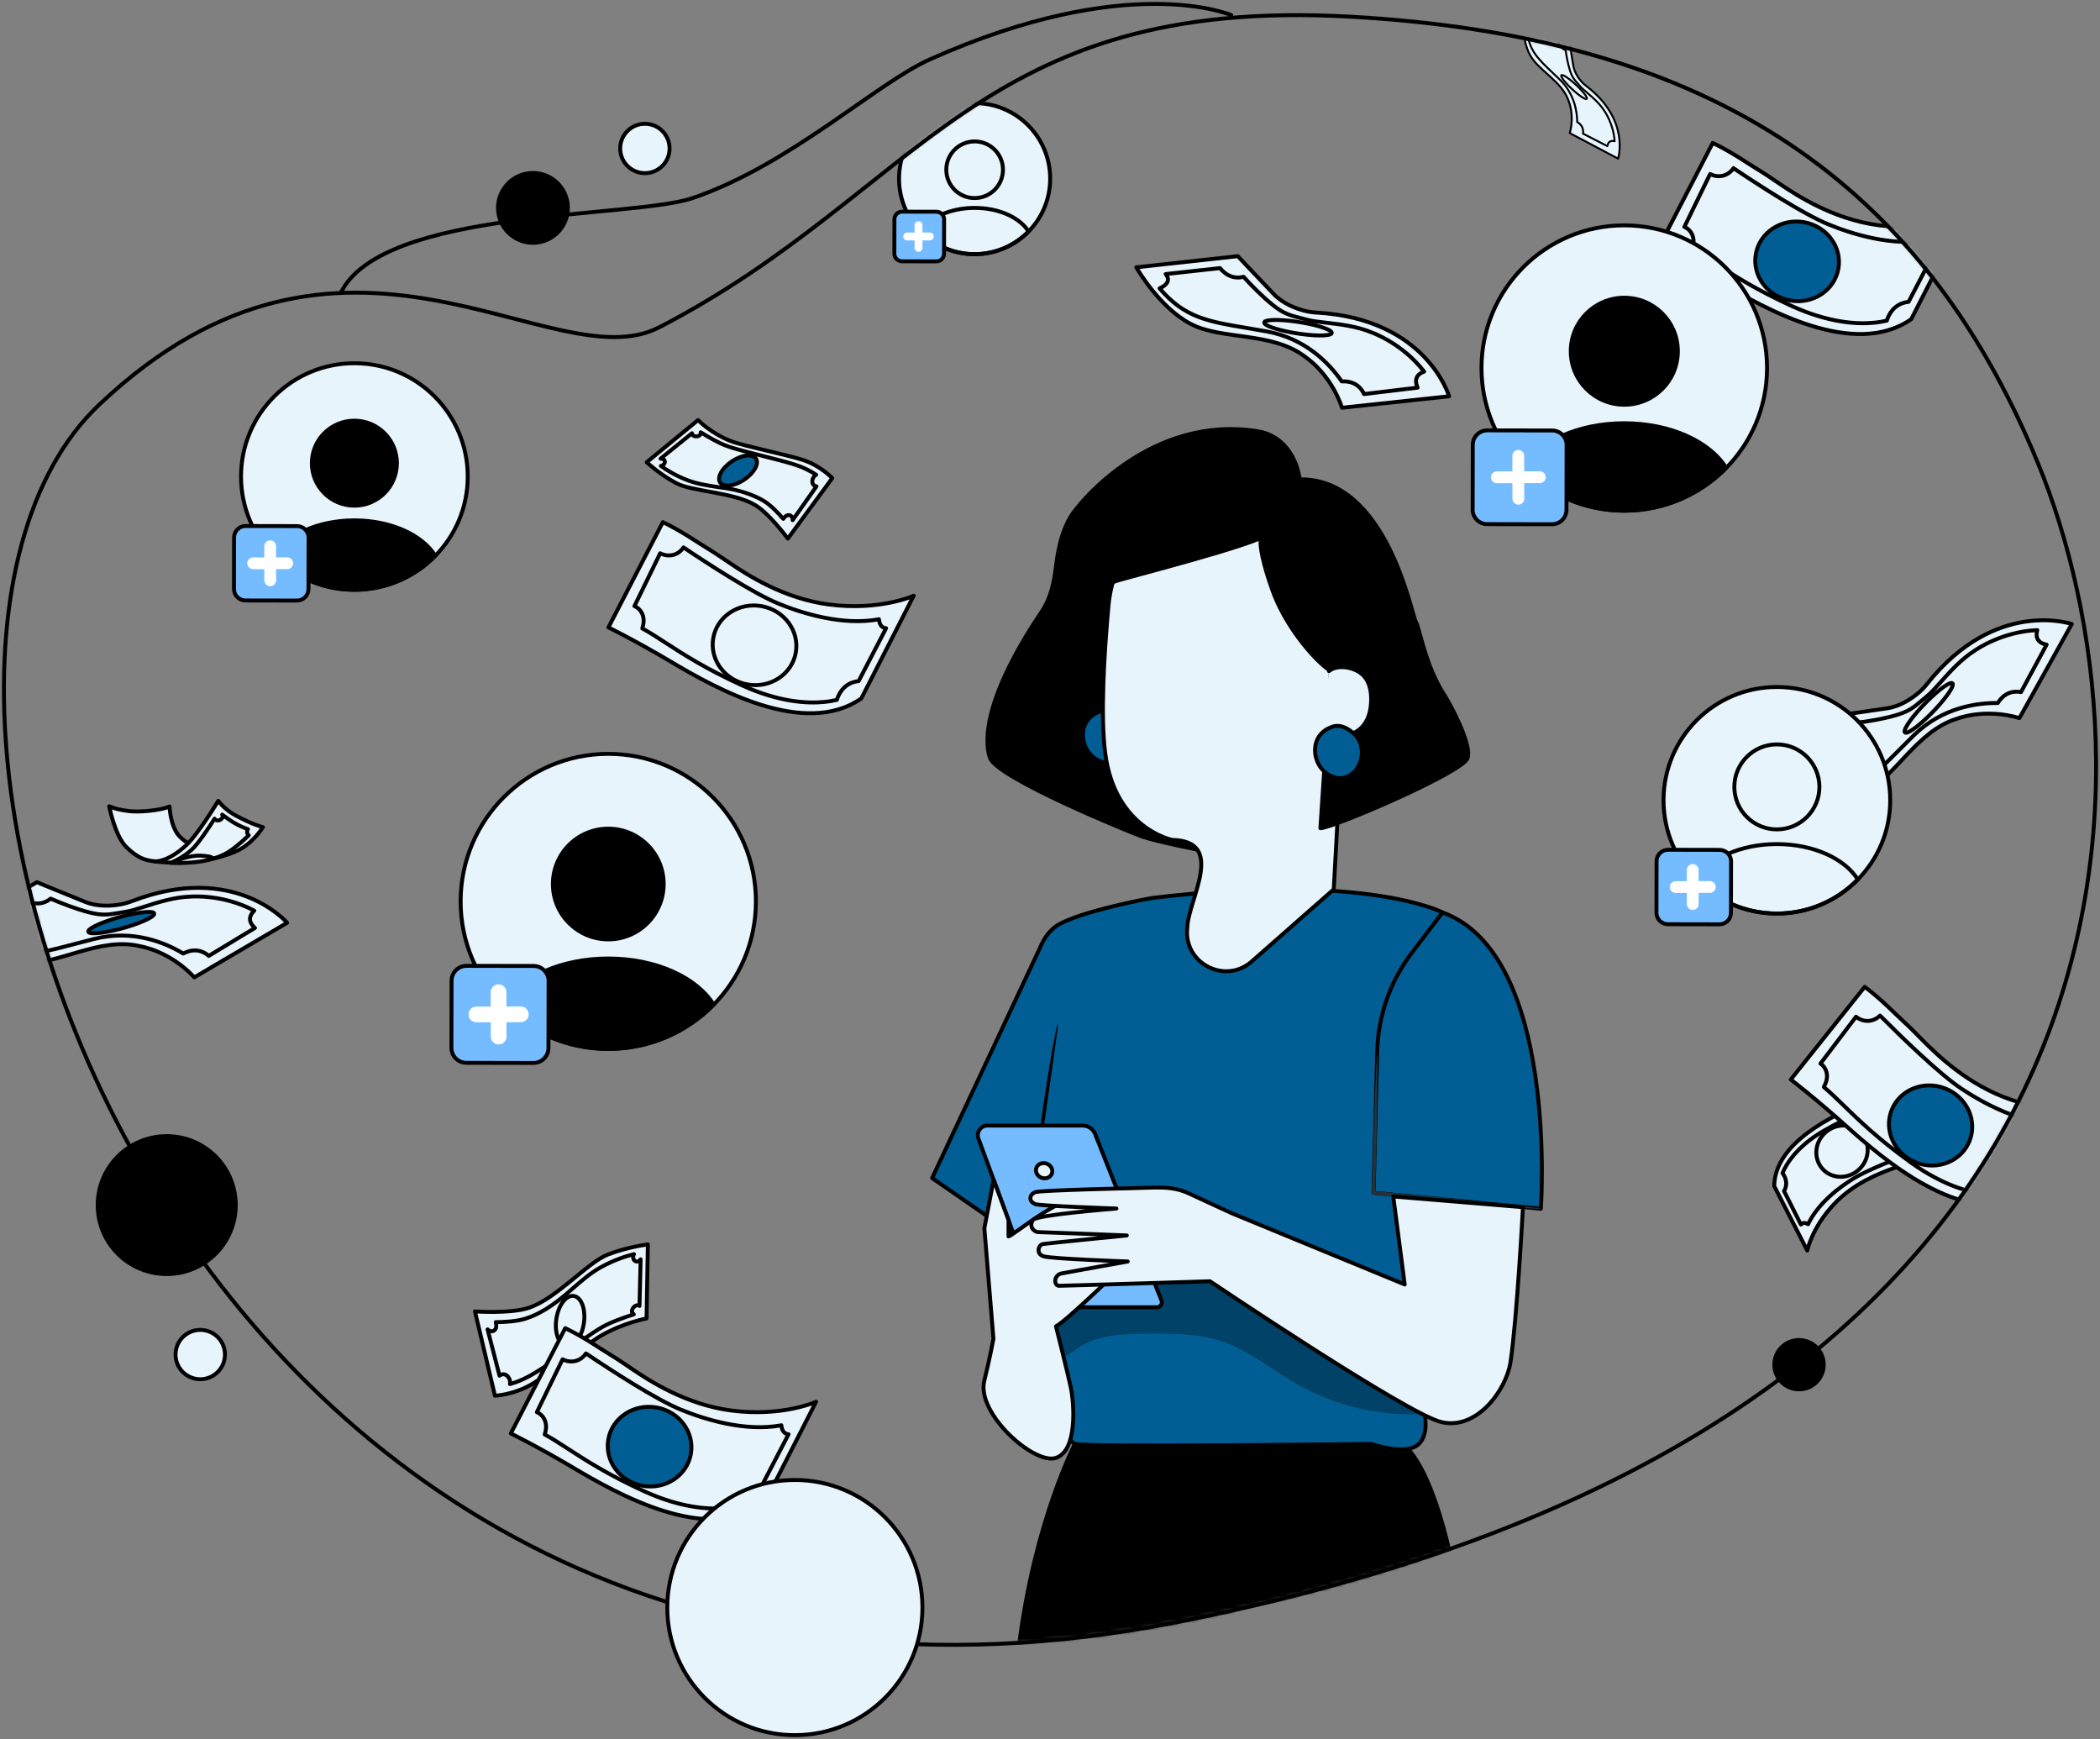 <svg width="535" height="443" viewBox="0 0 535 443" fill="none" xmlns="http://www.w3.org/2000/svg">
<rect x="0" y="0" width="535" height="443" fill="#808080" stroke="none"/>
<path d="M313.677 3.859C313.677 3.859 287.607 -7.52 236.903 15.125C223.218 21.24 201.287 41.975 176.517 50.438C160.99 55.736 97.307 52.958 86.789 74.648" stroke="black" stroke-linecap="round" stroke-linejoin="round"/>
<path d="M135.775 61.851C140.69 61.851 144.674 57.869 144.674 52.958C144.674 48.047 140.69 44.065 135.775 44.065C130.859 44.065 126.875 48.047 126.875 52.958C126.875 57.869 130.859 61.851 135.775 61.851Z" fill="black" stroke="black" stroke-linecap="round" stroke-linejoin="round"/>
<path d="M458.323 353.918C461.798 353.918 464.615 351.104 464.615 347.632C464.615 344.159 461.798 341.345 458.323 341.345C454.848 341.345 452.031 344.159 452.031 347.632C452.031 351.104 454.848 353.918 458.323 353.918Z" fill="black" stroke="black" stroke-linecap="round" stroke-linejoin="round"/>
<path d="M164.292 44.108C167.766 44.108 170.583 41.293 170.583 37.821C170.583 34.349 167.766 31.534 164.292 31.534C160.817 31.534 158 34.349 158 37.821C158 41.293 160.817 44.108 164.292 44.108Z" fill="#E7F4FC" stroke="black" stroke-linecap="round" stroke-linejoin="round"/>
<path d="M51.018 351.338C54.493 351.338 57.31 348.524 57.31 345.052C57.31 341.579 54.493 338.765 51.018 338.765C47.543 338.765 44.727 341.579 44.727 345.052C44.727 348.524 47.543 351.338 51.018 351.338Z" fill="#E7F4FC" stroke="black" stroke-linecap="round" stroke-linejoin="round"/>
<path d="M42.475 324.548C52.186 324.548 60.059 316.682 60.059 306.978C60.059 297.274 52.186 289.407 42.475 289.407C32.763 289.407 24.891 297.274 24.891 306.978C24.891 316.682 32.763 324.548 42.475 324.548Z" fill="black" stroke="black" stroke-linecap="round" stroke-linejoin="round"/>
<mask id="mask0_4830_5842" style="mask-type:luminance" maskUnits="userSpaceOnUse" x="1" y="3" width="533" height="416">
<path d="M167.909 83.386C140.573 97.542 87.873 43.833 25.257 103.098C-47.919 172.348 44.632 463.969 300.654 413.072C555.386 362.433 550.075 193.118 519.193 117.985C488.312 42.852 431.841 9.191 344.128 4.254C249.073 -1.104 234.708 48.795 167.918 83.395L167.909 83.386Z" fill="white"/>
</mask>
<g mask="url(#mask0_4830_5842)">
<path d="M155.009 159.824C155.009 159.824 161.954 163.23 171.026 168.623C182.095 175.193 204.877 188.102 219.44 177.902L232.772 151.749C232.772 151.749 224.217 155.671 211.195 153.985C199.584 152.48 190.28 146.365 186.097 143.544C184.401 142.4 182.172 140.861 180.425 139.811C177.499 138.057 173.987 135.486 168.874 133L155 159.824H155.009Z" fill="#E7F4FC" stroke="black" stroke-linecap="round" stroke-linejoin="round"/>
<path d="M223.914 157.734C224.094 159.549 225.024 159.979 225.747 160.031L218.749 173.499C214.876 173.903 213.568 177.059 213.206 178.281C212.251 178.504 211.132 178.702 209.85 178.823C205.512 179.227 198.385 178.823 189.081 174.6C179.82 170.394 174.028 166.636 169.38 163.617C167.228 162.215 165.386 161.028 163.63 160.082C163.983 159.05 164.104 157.924 163.803 156.874C163.493 155.782 162.675 154.81 161.625 154.406L168.192 140.929C169.216 141.488 170.473 141.643 171.6 141.325C172.633 141.033 173.546 140.345 174.131 139.442C180.517 143.733 191.956 151.155 198.256 153.735C204.212 156.178 214.618 159.489 223.922 157.743L223.914 157.734Z" fill="#E7F4FC" stroke="black" stroke-linecap="round" stroke-linejoin="round"/>
<path d="M202.743 166.223C203.707 160.71 199.783 155.421 193.973 154.398C188.163 153.383 182.672 157.021 181.708 162.534C180.744 168.046 184.669 173.336 190.479 174.359C196.288 175.374 201.779 171.736 202.743 166.223Z" fill="#E7F4FC" stroke="black" stroke-linecap="round" stroke-linejoin="round"/>
<path d="M73.156 235.068C73.156 235.068 59.858 219.493 33.71 229.521C32.712 229.899 31.696 230.209 30.646 230.39C28.46 230.768 24.922 231.043 21.729 229.753C16.634 227.706 9.395 224.722 9.395 224.722L-13 237.967C-13 237.967 -3.618 244.812 5.479 245.38C14.568 245.956 25.318 238.5 35.741 241.045C35.741 241.045 43.169 242.172 49.512 248.958L73.156 235.06V235.068Z" fill="#E7F4FC" stroke="black" stroke-linecap="round" stroke-linejoin="round"/>
<path d="M-5.365 240.409C-3.231 237.992 -4.574 236.883 -5.469 236.461L6.538 229.366C9.834 231.017 12.046 229.633 12.899 228.91C15.524 230.045 19.294 231.542 22.779 232.428C26.11 233.271 27.745 232.987 30.457 232.522C30.973 232.436 31.532 232.333 32.144 232.239C33.409 232.041 35.027 231.525 36.895 230.923C40.243 229.848 44.417 228.515 48.548 228.394C48.669 228.386 56.777 227.706 64.781 231.981C64.015 232.686 62.69 234.397 64.953 236.375L53.188 243.496C52.336 242.722 50.02 241.149 46.681 242.894C42.162 240.168 33.943 236.676 24.019 239.17C22.289 239.609 20.679 240.03 19.173 240.426C9.163 243.075 3.474 244.571 -5.365 240.417V240.409Z" fill="#E7F4FC" stroke="black" stroke-linecap="round" stroke-linejoin="round"/>
<path d="M22.586 237.485C23.3 238.121 27.595 237.536 32.182 236.178C36.77 234.819 39.911 233.193 39.197 232.557C38.483 231.92 34.188 232.505 29.6 233.864C25.013 235.223 21.871 236.848 22.586 237.485Z" fill="#015E94" stroke="black" stroke-linecap="round" stroke-linejoin="round"/>
<path d="M369.169 100.936C369.169 100.936 363.474 81.259 335.516 79.636C334.452 79.575 333.393 79.436 332.365 79.171C330.216 78.616 326.879 77.403 324.504 74.916C320.708 70.953 315.342 65.253 315.342 65.253L289.479 68.094C289.479 68.094 295.212 78.195 303.253 82.463C311.302 86.732 324.165 84.371 332.615 90.978C332.615 90.978 338.922 95.07 341.902 103.866L369.176 100.946L369.169 100.936Z" fill="#E7F4FC" stroke="black" stroke-linecap="round" stroke-linejoin="round"/>
<path d="M295.426 73.45C298.371 72.125 297.601 70.561 296.962 69.813L310.823 68.296C313.141 71.157 315.734 70.811 316.801 70.498C318.724 72.618 321.54 75.531 324.359 77.772C327.046 79.911 328.651 80.328 331.31 81.014C331.82 81.146 332.364 81.283 332.965 81.448C334.198 81.792 335.887 81.978 337.839 82.202C341.334 82.604 345.693 83.104 349.504 84.704C349.62 84.742 357.289 87.471 362.817 94.665C361.826 94.991 359.913 96.005 361.161 98.743L347.506 100.383C347.05 99.327 345.585 96.936 341.826 97.16C338.838 92.812 332.784 86.243 322.712 84.426C320.959 84.106 319.32 83.84 317.776 83.574C307.564 81.863 301.76 80.879 295.416 73.457L295.426 73.45Z" fill="#E7F4FC" stroke="black" stroke-linecap="round" stroke-linejoin="round"/>
<path d="M322.103 82.305C322.493 83.184 326.647 84.416 331.382 85.067C336.126 85.72 339.652 85.535 339.262 84.656C338.872 83.777 334.718 82.545 329.983 81.893C325.239 81.24 321.713 81.426 322.103 82.305Z" fill="#E7F4FC" stroke="black" stroke-linecap="round" stroke-linejoin="round"/>
<path d="M412.225 40.413C412.225 40.413 415.421 30.526 404.126 21.914C403.698 21.587 403.292 21.229 402.934 20.823C402.187 19.981 401.13 18.529 400.834 16.805C400.362 14.065 399.724 10.143 399.724 10.143L388.04 4C388.04 4 387.582 9.873 389.752 13.947C391.922 18.022 398.004 20.675 399.676 25.854C399.676 25.854 401.165 29.361 399.921 33.903L412.221 40.408L412.225 40.413Z" fill="#E7F4FC" stroke="black" stroke-width="0.5" stroke-linecap="round" stroke-linejoin="round"/>
<path d="M389.023 7.944C390.639 8.223 390.757 7.346 390.704 6.849L396.966 10.143C397.127 12.002 398.315 12.591 398.856 12.765C399.061 14.2 399.419 16.225 399.97 17.966C400.494 19.628 401.048 20.261 401.974 21.303C402.148 21.504 402.34 21.718 402.546 21.958C402.969 22.451 403.624 23.009 404.379 23.655C405.737 24.815 407.423 26.259 408.575 28.013C408.615 28.066 411.064 31.382 411.344 35.976C410.833 35.832 409.741 35.714 409.492 37.219L403.284 34.034C403.388 33.463 403.454 32.04 401.812 31.067C401.79 28.393 401.109 23.912 397.389 20.296C396.743 19.663 396.127 19.083 395.555 18.537C391.748 14.92 389.587 12.866 389.028 7.944H389.023Z" fill="#E7F4FC" stroke="black" stroke-width="0.5" stroke-linecap="round" stroke-linejoin="round"/>
<path d="M397.73 19.235C397.643 19.715 399.04 21.412 400.848 23.031C402.656 24.65 404.192 25.57 404.28 25.095C404.367 24.619 402.97 22.918 401.162 21.299C399.355 19.68 397.818 18.76 397.73 19.235Z" fill="#E7F4FC" stroke="black" stroke-width="0.5" stroke-linecap="round" stroke-linejoin="round"/>
<path d="M527.815 158.966C527.815 158.966 508.449 152.266 490.994 174.154C490.332 174.989 489.609 175.771 488.791 176.459C487.095 177.895 484.186 179.917 480.778 180.424C475.347 181.241 467.592 182.333 467.592 182.333L455 205.09C455 205.09 466.559 206.234 474.693 202.131C482.826 198.02 488.309 186.16 498.586 183.073C498.586 183.073 505.566 180.278 514.474 182.918L527.806 158.966H527.815Z" fill="#E7F4FC" stroke="black" stroke-linecap="round" stroke-linejoin="round"/>
<path d="M462.826 203.318C463.446 200.153 461.724 199.878 460.734 199.964L467.482 187.769C471.157 187.528 472.371 185.214 472.732 184.156C475.573 183.804 479.575 183.193 483.035 182.178C486.34 181.215 487.605 180.149 489.697 178.368C490.093 178.033 490.523 177.663 491.014 177.268C492.003 176.459 493.131 175.186 494.439 173.724C496.78 171.101 499.707 167.833 503.21 165.64C503.313 165.571 509.958 160.875 519.029 160.514C518.728 161.512 518.444 163.662 521.405 164.212L514.872 176.304C513.745 176.072 510.947 175.883 508.959 179.082C503.683 179.022 494.818 180.175 487.528 187.347C486.254 188.594 485.083 189.781 483.982 190.891C476.692 198.235 472.543 202.406 462.817 203.309L462.826 203.318Z" fill="#E7F4FC" stroke="black" stroke-linecap="round" stroke-linejoin="round"/>
<path d="M485.452 186.651C486.39 186.84 489.798 184.157 493.06 180.665C496.322 177.173 498.207 174.18 497.269 173.991C496.331 173.802 492.923 176.485 489.661 179.977C486.399 183.469 484.514 186.462 485.452 186.651Z" fill="#E7F4FC" stroke="black" stroke-linecap="round" stroke-linejoin="round"/>
<path d="M54.106 217.251L40.874 219.508L39.485 219.413C37.068 219.172 35.128 218.657 32.155 215.73C29.265 212.884 27.828 205.397 27.828 205.397C27.828 205.397 31.192 206.979 36.276 206.682C41.361 206.385 43.18 205.436 43.18 205.436C43.18 205.436 43.395 210.52 45.662 212.974C48.488 216.035 54.106 217.251 54.106 217.251Z" fill="#E7F4FC" stroke="black" stroke-linecap="round" stroke-linejoin="round"/>
<g opacity="0.2">
<path d="M54.106 217.251L40.874 219.508L39.485 219.413C37.068 219.172 35.128 218.657 32.155 215.73C29.265 212.884 27.828 205.397 27.828 205.397C27.828 205.397 31.192 206.979 36.276 206.682C41.361 206.385 43.18 205.436 43.18 205.436C43.18 205.436 43.395 210.52 45.662 212.975C48.488 216.035 54.106 217.251 54.106 217.251Z" fill="#E7F4FC" stroke="black" stroke-linecap="round" stroke-linejoin="round"/>
</g>
<path d="M39.484 219.413C39.484 219.413 42.611 219.744 47.416 215.326C50.483 212.502 55.598 204 55.598 204C55.598 204 57.168 206.171 59.938 207.679C64.437 210.134 66.992 210.705 66.992 210.705C66.992 210.705 64.355 215.003 60.2 216.821C50.173 221.206 39.484 219.409 39.484 219.409V219.413Z" fill="#E7F4FC" stroke="black" stroke-linecap="round" stroke-linejoin="round"/>
<path d="M52.284 219.181C54.052 218.713 56.353 218.459 59.248 216.314C60.852 215.128 62.315 213.804 63.369 212.777C62.895 212.528 62.852 211.599 63.171 211.221C62.177 210.877 60.913 210.353 59.614 209.575C58.512 208.917 57.411 208.122 56.611 207.512C56.701 207.705 56.749 207.898 56.727 208.066C56.641 208.685 55.785 209.119 55.187 208.969C54.878 208.891 54.727 208.737 54.667 208.543C53.08 211.032 50.443 214.999 48.89 216.4C47.109 218.003 45.066 219.117 43.668 219.766C43.647 219.774 43.647 219.77 43.625 219.779" fill="#E7F4FC"/>
<path d="M52.284 219.181C54.052 218.713 56.353 218.459 59.248 216.314C60.852 215.128 62.315 213.804 63.369 212.777C62.896 212.528 62.852 211.599 63.171 211.221C62.177 210.877 60.913 210.353 59.614 209.575C58.512 208.917 57.411 208.122 56.611 207.512C56.701 207.705 56.749 207.898 56.727 208.066C56.641 208.685 55.785 209.119 55.187 208.969C54.878 208.891 54.727 208.737 54.667 208.543C53.08 211.032 50.443 214.999 48.89 216.4C47.109 218.003 45.066 219.117 43.668 219.766C43.647 219.774 43.647 219.77 43.625 219.779" stroke="black" stroke-linecap="round" stroke-linejoin="round"/>
<path d="M43.625 219.779C44.305 219.383 48.335 217.797 51.166 217.961C53.996 218.124 54.688 218.545 53.574 218.88C52.46 219.216 51.325 219.499 48.748 219.71C46.167 219.921 43.625 219.779 43.625 219.779Z" fill="#E7F4FC" stroke="black" stroke-linecap="round" stroke-linejoin="round"/>
<path d="M484.93 276C484.93 276 480.64 278.28 474.55 280.916C467.128 284.129 452.163 290.974 452 302.138L460.424 318.549C460.424 318.549 461.573 312.752 467.227 306.746C472.268 301.389 478.809 298.91 481.783 297.814C482.984 297.374 484.595 296.808 485.775 296.3C487.747 295.456 490.349 294.617 493.496 292.929L484.93 276Z" fill="#E7F4FC" stroke="black" stroke-linecap="round" stroke-linejoin="round"/>
<path d="M460.64 311.845C459.648 311.274 459.087 311.589 458.799 311.929L454.508 303.412C455.725 301.295 454.597 299.466 454.109 298.831C454.345 298.265 454.66 297.621 455.069 296.923C456.459 294.565 459.287 291.085 464.868 287.908C470.422 284.743 474.467 283.181 477.719 281.923C479.224 281.341 480.509 280.843 481.637 280.298C482.036 280.859 482.565 281.336 483.205 281.566C483.877 281.813 484.674 281.755 485.261 281.367L489.715 289.664C489.049 289.979 488.514 290.561 488.262 291.252C488.031 291.887 488.047 292.605 488.288 293.234C483.751 294.906 475.757 297.998 472.127 300.252C468.691 302.385 463.173 306.463 460.64 311.84V311.845Z" fill="#E7F4FC" stroke="black" stroke-linecap="round" stroke-linejoin="round"/>
<path d="M464.464 297.914C466.919 300.435 471.057 300.383 473.717 297.804C476.371 295.22 476.539 291.085 474.084 288.564C471.629 286.042 467.485 286.095 464.831 288.674C462.177 291.252 462.009 295.393 464.464 297.914Z" fill="#E7F4FC" stroke="black" stroke-linecap="round" stroke-linejoin="round"/>
<path d="M126.086 355.531C126.086 355.531 131.055 355.339 135.854 352.378C139.748 349.981 150.149 341.906 153.32 340.12C159.119 336.845 164.721 335.856 164.721 335.856L165.051 317C165.051 317 159.906 317.606 154.82 319.589C149.67 321.598 141.882 330.726 134.742 333.14C130.119 334.703 121 334.059 121 334.059L126.091 355.531H126.086Z" fill="#E7F4FC" stroke="black" stroke-linecap="round" stroke-linejoin="round"/>
<path d="M149.5 340.561C143.015 345.547 138.69 348.189 136.843 349.364C133.875 351.257 131.502 352.128 130.034 352.527C129.991 352.538 129.954 352.548 129.911 352.559C130.246 351.124 128.741 349.338 127.331 350.369C127.304 350.39 127.283 350.411 127.257 350.433L124.219 338.642C124.889 339.274 125.719 339.338 126.262 338.509C126.49 338.158 126.474 337.345 126.299 336.797C128.624 336.776 131.725 336.595 133.885 335.899C136.891 334.931 140.45 333.129 145.936 328.185M145.936 328.185C148.314 326.122 150.564 324.171 153.213 322.725C156.544 320.907 159.56 319.956 161.518 319.472C160.763 320.875 162.183 322.119 163.21 320.785L162.917 332.666C162.917 332.666 162.87 332.624 162.843 332.608C162.252 332.262 161.497 332.773 161.204 333.299C160.827 333.969 160.997 334.426 161.465 334.814C159.348 335.484 155.788 336.707 153.538 337.982C152.357 338.652 150.793 339.678 149.064 340.869" fill="#E7F4FC"/>
<path d="M149.5 340.561C143.015 345.547 138.69 348.189 136.843 349.364C133.875 351.257 131.502 352.128 130.034 352.527C129.991 352.538 129.954 352.548 129.911 352.559C130.246 351.124 128.741 349.338 127.331 350.369C127.304 350.39 127.283 350.411 127.257 350.433L124.219 338.642C124.889 339.274 125.719 339.338 126.262 338.509C126.49 338.158 126.474 337.345 126.299 336.797C128.624 336.776 131.725 336.595 133.885 335.899C136.891 334.931 140.45 333.129 145.936 328.185C148.314 326.122 150.564 324.171 153.213 322.725C156.544 320.907 159.56 319.956 161.518 319.472C160.763 320.875 162.183 322.119 163.21 320.785L162.917 332.666C162.917 332.666 162.87 332.624 162.843 332.608C162.252 332.262 161.497 332.773 161.204 333.299C160.827 333.969 160.997 334.426 161.465 334.814C159.348 335.484 155.788 336.707 153.538 337.982C152.357 338.652 150.793 339.678 149.064 340.869" stroke="black" stroke-linecap="round" stroke-linejoin="round"/>
<path d="M144.092 330.886C142.187 332.587 141.16 336.489 141.799 339.604C142.432 342.719 144.491 343.867 146.39 342.172C148.289 340.476 149.322 336.568 148.688 333.453C148.055 330.338 145.996 329.19 144.097 330.886H144.092Z" fill="#E7F4FC" stroke="black" stroke-linecap="round" stroke-linejoin="round"/>
<path d="M362.488 359.337C363.719 357.316 354.269 349.378 339.06 337.002C335.256 333.888 331.099 330.483 326.632 326.836C322.027 323.164 316.579 318.795 309.031 315.922C301.543 313.119 292.918 312.37 284.38 314.28C280.111 315.234 275.894 316.851 271.892 319.276C267.915 321.702 264.094 325.03 261.219 329.451C260.531 330.517 259.799 331.738 259.136 333.372C258.491 334.972 257.923 337.079 258.009 339.504C258.138 342.239 258.973 344.69 260.754 346.987C261.658 348.122 262.863 349.223 264.395 350.04C265.152 350.453 265.996 350.78 266.857 351.012C267.666 351.201 268.475 351.356 269.301 351.382C272.752 351.511 275.076 350.238 276.367 349.532C277.727 348.741 278.459 348.191 278.855 347.959C279.027 347.847 279.122 347.795 279.01 347.847C278.915 347.881 278.7 347.95 278.579 347.95C278.295 347.976 278.287 347.933 278.553 347.95C279.113 347.984 280.55 348.414 282.556 348.999C283.58 349.3 284.837 349.541 285.964 349.756C287.109 349.911 288.253 350.074 289.329 350.109C293.728 350.367 297.489 349.816 300.768 349.395C304.056 348.93 306.896 348.526 309.349 348.449C311.819 348.337 313.764 348.612 315.985 349.206C320.349 350.444 324.747 353.007 328.973 355.467C333.165 357.935 337.537 360.395 341.642 361.822C345.739 363.319 349.621 363.964 352.814 363.869C356.016 363.8 358.452 363.009 359.898 362.149C361.361 361.298 361.903 360.472 361.731 359.947C361.335 358.735 358.237 359.027 353.666 357.385C351.377 356.585 348.692 355.303 345.714 353.36C342.692 351.45 339.62 348.887 335.721 345.697C331.822 342.601 327.252 338.834 320.641 336.082C317.388 334.748 313.351 333.82 309.625 333.682C305.872 333.484 302.36 333.777 299.15 334.009C295.939 334.232 292.987 334.413 290.552 334.121C289.923 334.069 289.372 333.949 288.796 333.854C288.236 333.699 287.789 333.622 287.135 333.398C285.801 332.994 283.907 332.186 280.938 331.678C279.457 331.446 277.624 331.317 275.575 331.678C274.577 331.859 273.493 332.168 272.572 332.555C271.616 332.942 270.928 333.338 270.317 333.682C269.155 334.37 268.414 334.877 268.182 334.989C268.148 335.015 268.122 335.024 268.13 335.015C268.13 335.015 268.105 334.963 268.208 335.178L268.604 336.03C268.983 336.752 269.31 337.69 269.465 338.085C269.645 338.713 269.731 338.937 269.774 339.324C269.826 339.513 269.817 339.78 269.817 339.78C269.817 339.823 269.809 339.866 269.817 339.797V339.745L269.835 339.728C269.938 339.341 269.706 340.227 269.731 340.132C269.731 340.115 269.749 340.081 269.792 339.986C269.878 339.823 270.101 339.547 270.351 339.358C270.601 339.152 270.85 339.049 270.919 339.023C270.962 339.006 270.945 339.023 270.885 339.023L270.764 339.04H270.678L270.635 339.049H270.609L271.659 339.006C271.917 338.997 272.382 339.014 273.071 339.16C273.407 339.229 273.82 339.332 274.276 339.479L274.637 339.59C274.723 339.625 274.663 339.599 274.68 339.599V339.573C274.732 339.47 274.947 339.049 275.283 338.541C277.727 334.671 282.866 331.584 288.159 330.242C293.478 328.857 299.09 329.046 303.944 330.508C308.807 331.936 313.61 334.929 318.386 338.042C323.224 341.225 327.94 344.192 332.244 346.712C349.561 356.851 361.284 361.246 362.454 359.302L362.488 359.337Z" fill="#F5F5F5"/>
<path d="M273.858 367.816C273.858 367.816 263.775 387.065 259.695 418.49C281.088 418.49 294.429 415.05 314.292 410.749L313.003 368.152L273.858 367.816Z" fill="black" stroke="black" stroke-linecap="round" stroke-linejoin="round"/>
<path d="M356.285 366.879C356.337 366.948 356.371 367.034 356.44 367.086C361.66 370.508 365.967 381.156 369.197 394.839C334.879 407.309 340.904 403.869 300.633 413.08V367.817C300.633 367.817 349.348 357.565 356.277 366.879H356.285Z" fill="black" stroke="black" stroke-linecap="round" stroke-linejoin="round"/>
<path d="M293.741 228.723C292.304 228.895 278.799 231.562 272.568 234.193C270.597 235.027 267.206 235.965 264.968 241.4L237.469 300.098L261.121 316.456C261.121 316.456 267.765 365.374 273.859 367.808C276.131 368.72 349.359 367.808 349.359 367.808C349.359 367.808 358.293 370.973 361.495 367.808C363.965 365.366 363.01 360.61 363.01 360.61L363.027 260.097L367.494 232.422C367.494 232.422 348.137 222.222 293.75 228.715L293.741 228.723Z" fill="#015E94" stroke="black" stroke-linecap="round" stroke-linejoin="round"/>
<path d="M350.869 267.743L349.922 303.83L392.552 307.907C392.552 307.632 397.157 243.103 367.489 232.43L359.648 242.759C354.174 249.966 351.11 258.704 350.869 267.743Z" fill="#015E94" stroke="black" stroke-linecap="round" stroke-linejoin="round"/>
<path d="M262.896 307.898C263.137 306.281 263.421 304.389 263.878 301.353C264.523 296.83 265.367 290.99 266.296 284.523C267.208 278.055 268.035 272.207 268.672 267.692C268.947 265.688 269.179 263.985 269.369 262.583C269.524 261.379 269.584 260.7 269.524 260.691C269.463 260.682 269.283 261.336 269.025 262.523C268.766 263.71 268.431 265.447 268.043 267.589C267.277 271.88 266.339 277.814 265.401 284.394C264.471 290.973 263.714 296.933 263.241 301.267C263.008 303.435 262.845 305.189 262.767 306.402C262.733 307.013 262.707 307.486 262.724 307.812L262.741 308.036C262.741 308.036 262.673 308.182 262.888 308.105L262.905 308.027C262.905 307.941 262.905 307.898 262.896 307.898Z" fill="black"/>
<path d="M392.554 307.907C392.554 307.847 391.478 307.683 389.515 307.442C387.407 307.202 384.592 306.892 381.192 306.505C374.161 305.748 364.443 304.776 353.702 303.744C352.419 303.624 351.154 303.504 349.966 303.392L350.371 303.839C350.62 293.923 350.801 285.099 350.887 278.76C350.913 275.699 350.93 273.179 350.948 271.278C350.948 269.515 350.913 268.552 350.853 268.552C350.793 268.552 350.715 269.515 350.62 271.269C350.534 273.17 350.423 275.69 350.285 278.752C350.035 285.09 349.751 293.914 349.484 303.83V304.243L349.889 304.286C351.077 304.398 352.342 304.518 353.624 304.647C364.366 305.671 374.092 306.557 381.141 307.15C384.558 307.417 387.372 307.64 389.49 307.804C391.46 307.941 392.554 307.984 392.562 307.924L392.554 307.907Z" fill="#263238"/>
<g opacity="0.3">
<path d="M265.606 336.434C267.457 330.809 272.156 326.415 277.553 323.963C282.949 321.512 288.991 320.833 294.922 320.919C305.241 321.065 315.673 323.525 324.401 329.038C337.483 337.303 346.236 351.958 360.619 357.668L362.383 360.197C351.254 360.773 339.979 358.081 330.313 352.534C323.996 348.913 318.281 344.071 311.387 341.723C305.293 339.65 298.709 339.685 292.271 339.737C286.186 339.788 279.713 339.952 274.67 343.357C273.181 344.364 271.726 345.679 269.936 345.783C267.904 345.903 266.054 344.312 265.365 342.403C264.677 340.493 264.969 338.36 265.598 336.425L265.606 336.434Z" fill="black"/>
</g>
<path d="M284.102 301.783L278.998 288.874C278.482 287.567 277.225 286.715 275.822 286.715H251.559C249.855 286.715 248.676 288.41 249.261 290.009L264.823 332.168C265.003 332.667 265.477 332.994 266.01 332.994H294.723C295.618 332.994 296.229 332.091 295.902 331.257L284.102 301.783Z" fill="#74BCFF" stroke="black" stroke-linecap="round" stroke-linejoin="round"/>
<path d="M253.094 341.087L250.779 312.878L253.137 300.519L256.933 310.805V314.959C258.327 314.598 271.341 303.564 274.835 305.946C278.33 308.32 287.272 321.341 287.272 321.341C287.272 321.341 271.539 336.692 269.017 337.845C269.017 337.845 271.875 349.171 272.778 353.334C273.673 357.496 274.543 369.52 269.017 371.369C263.491 373.218 248.679 360.042 250.762 351.717C252.147 346.17 253.077 341.078 253.077 341.078L253.094 341.087Z" fill="#E7F4FC" stroke="black" stroke-linecap="round" stroke-linejoin="round"/>
<path d="M354.948 304.776L357.866 327.197L313.686 308.999L302.842 303.985C298.409 301.938 294.123 302.575 288.675 302.661C288.675 302.661 265.341 303.185 263.852 303.658C262.226 304.174 261.881 306.058 263.852 306.754C265.126 307.201 284.423 307.855 284.423 307.855C284.423 307.855 264.171 309.429 263.207 310.728C261.993 312.37 263.413 313.858 264.524 313.858C265.634 313.858 287.074 314.71 287.074 314.71C287.074 314.71 266.512 316.722 265.617 316.92C264.575 317.152 263.844 319.354 265.84 320.016C267.829 320.678 287.298 321.34 287.298 321.34L270.462 324.376C269.343 324.574 268.569 325.701 268.904 326.784C269.034 327.206 269.309 327.533 269.825 327.533C271.375 327.533 308.255 326.38 308.255 326.38C308.255 326.38 358.296 360.068 367.144 362.235C376.156 364.437 383.73 354.177 384.823 346.944C386.467 336.038 387.99 307.511 387.99 307.511L354.948 304.776Z" fill="#E7F4FC" stroke="black" stroke-linecap="round" stroke-linejoin="round"/>
<path d="M264.055 297.414C263.65 298.395 264.201 299.547 265.277 299.986C266.353 300.424 267.558 299.986 267.954 299.014C268.358 298.034 267.807 296.881 266.731 296.442C265.656 296.004 264.451 296.443 264.055 297.414Z" fill="#E7F4FC" stroke="black" stroke-linecap="round" stroke-linejoin="round"/>
<path d="M329.162 130.309C333.225 127.729 331.977 111.707 320.383 109.849C293.469 105.532 274.982 127.841 272.727 131.66C270.471 135.478 269.542 139.925 269.017 144.328C268.535 148.37 267.691 152.369 265.419 155.749C248.748 180.484 251.381 190.856 252.233 193.109C254.213 198.338 288.658 212.305 290.844 213.053C295.156 214.533 305.726 216.571 307.989 217.001C310.95 217.577 307.137 214.197 308.893 211.755C310.657 209.304 311.88 206.422 314.135 204.419C317.087 201.795 321.235 201.142 324.971 199.86C333.216 197.022 340.11 190.477 343.372 182.393C346.634 174.309 346.213 164.823 342.236 157.056" fill="black"/>
<path d="M329.162 130.309C333.225 127.729 331.977 111.707 320.383 109.849C293.469 105.532 274.982 127.841 272.727 131.66C270.471 135.478 269.542 139.925 269.017 144.328C268.535 148.37 267.691 152.369 265.419 155.749C248.748 180.484 251.381 190.856 252.233 193.109C254.213 198.338 288.658 212.305 290.844 213.053C295.156 214.533 305.726 216.571 307.989 217.001C310.95 217.577 307.137 214.197 308.893 211.755C310.657 209.304 311.88 206.422 314.135 204.419C317.087 201.795 321.235 201.142 324.971 199.86C333.216 197.022 340.11 190.477 343.372 182.393C346.634 174.309 346.213 164.823 342.236 157.056" stroke="black" stroke-linecap="round" stroke-linejoin="round"/>
<path d="M286.194 183.382C285.351 182.47 284.137 181.628 282.898 181.215L283.148 181.198C282.915 181.137 282.674 181.103 282.442 181.077C281.53 180.862 280.634 180.905 279.868 181.395H279.894C278.483 181.911 277.243 182.943 276.563 184.294C275.376 186.642 275.823 189.635 277.415 191.724C278.801 193.539 281.185 194.735 283.406 194.193C285.446 193.694 286.96 191.845 287.537 189.832C288.165 187.622 287.77 185.059 286.203 183.382H286.194Z" fill="#015E94" stroke="black" stroke-linecap="round" stroke-linejoin="round"/>
<path d="M339.792 226.547L344.104 147.372C344.276 143.889 341.746 140.853 338.286 140.389L302.86 130.361C291.464 128.83 283.468 142.677 282.418 154.115C281.256 166.826 280.335 182.384 281.575 191.922C284.071 211.11 298.651 213.956 298.651 213.956C312.551 214.231 302.602 229.351 302.481 236.3C301.414 245.339 312.069 250.921 318.903 244.909L339.784 226.547H339.792Z" fill="#E7F4FC" stroke="black" stroke-linecap="round" stroke-linejoin="round"/>
<path d="M269.536 150.099C270.422 147.235 272.066 144.509 274.579 142.874C275.956 141.98 277.557 141.43 278.831 140.398C281.594 138.17 282.231 134.291 283.935 131.178C286.13 127.17 290.382 124.349 294.935 123.885C298.722 123.498 302.629 124.633 306.322 123.704C309.05 123.016 311.434 121.245 314.197 120.72C319.585 119.697 324.586 123.558 328.493 127.402C328.51 131.255 325.438 133.827 322.486 136.304C319.533 138.772 288.996 146.624 284.684 147.897C281.353 148.886 279.279 152.06 277.067 154.734C274.855 157.409 271.541 159.946 268.219 158.966C268.434 155.973 268.649 152.954 269.536 150.09V150.099Z" fill="black" stroke="black" stroke-linecap="round" stroke-linejoin="round"/>
<path d="M309.969 133.818C312.379 133.13 317.32 131.565 318.619 129.475C321.434 124.934 326.383 122.105 331.452 122.105C353.245 122.096 359.537 156.256 360.664 158.303C361.809 160.385 363.023 169.501 368.152 177.336C368.961 178.574 375.158 189.574 373.859 193.178C372.559 196.781 339.465 210.972 336.384 210.972L339.061 170.696C338.674 171.548 328.5 162.449 324.154 150.322C323.078 147.321 320.797 140.492 321.176 137.25C318.843 137.387 308.911 134.111 309.969 133.81V133.818Z" fill="black" stroke="black" stroke-linecap="round" stroke-linejoin="round"/>
<path d="M338.569 170.954C340.351 169.501 343.596 169.656 346.04 171.066C347.985 172.193 349.483 174.455 349.302 178.807C348.82 190.4 336.727 187.39 336.719 187.063" fill="#E7F4FC"/>
<path d="M338.569 170.954C340.351 169.501 343.596 169.656 346.04 171.066C347.985 172.193 349.483 174.455 349.302 178.807C348.82 190.4 336.727 187.39 336.719 187.063" stroke="black" stroke-linecap="round" stroke-linejoin="round"/>
<path d="M345.319 187.278C344.476 186.367 343.262 185.524 342.023 185.111C342.023 185.111 340.543 184.552 338.993 185.291H339.019C337.608 185.808 336.368 186.84 335.688 188.19C334.501 190.538 334.948 193.531 336.54 195.62C337.926 197.435 340.31 198.631 342.531 198.089C344.571 197.59 346.086 195.741 346.662 193.728C347.29 191.518 346.895 188.955 345.328 187.278H345.319Z" fill="#015E94" stroke="black" stroke-linecap="round" stroke-linejoin="round"/>
<path d="M154.964 267.201C175.737 267.201 192.576 250.374 192.576 229.618C192.576 208.861 175.737 192.034 154.964 192.034C134.191 192.034 117.352 208.861 117.352 229.618C117.352 250.374 134.191 267.201 154.964 267.201Z" fill="#E7F4FC" stroke="black" stroke-linecap="round" stroke-linejoin="round"/>
<path d="M169.082 225.188C169.082 232.972 162.765 239.293 154.967 239.293C147.178 239.293 140.852 232.98 140.852 225.188C140.852 217.405 147.169 211.084 154.967 211.084C162.756 211.084 169.082 217.397 169.082 225.188Z" fill="black" stroke="black" stroke-linecap="round" stroke-linejoin="round"/>
<path d="M154.97 267.192C165.488 267.192 174.99 262.866 181.815 255.909C177.538 249.028 167.158 244.161 154.97 244.161C142.783 244.161 132.403 249.028 128.125 255.909C134.95 262.866 144.452 267.192 154.97 267.192Z" fill="black" stroke="black" stroke-linecap="round" stroke-linejoin="round"/>
<path d="M115.04 249.835L115.007 266.916C115.003 269.02 116.707 270.729 118.813 270.733L135.906 270.766C138.012 270.77 139.722 269.067 139.726 266.963L139.759 249.883C139.763 247.779 138.06 246.069 135.954 246.065L118.86 246.033C116.755 246.029 115.044 247.731 115.04 249.835Z" fill="#74BCFF" stroke="black" stroke-linecap="round" stroke-linejoin="round"/>
<path d="M127.041 264.045L127.016 252.744" stroke="white" stroke-width="4" stroke-linecap="round" stroke-linejoin="round"/>
<path d="M132.685 258.386L121.375 258.411" stroke="white" stroke-width="4" stroke-linecap="round" stroke-linejoin="round"/>
<path d="M90.283 150.236C106.231 150.236 119.159 137.318 119.159 121.382C119.159 105.447 106.231 92.528 90.283 92.528C74.335 92.528 61.406 105.447 61.406 121.382C61.406 137.318 74.335 150.236 90.283 150.236Z" fill="#E7F4FC" stroke="black" stroke-linecap="round" stroke-linejoin="round"/>
<path d="M101.118 117.985C101.118 123.962 96.263 128.813 90.281 128.813C84.3 128.813 79.445 123.962 79.445 117.985C79.445 112.008 84.3 107.157 90.281 107.157C96.263 107.157 101.118 112.008 101.118 117.985Z" fill="black" stroke="black" stroke-linecap="round" stroke-linejoin="round"/>
<path d="M90.285 150.245C98.368 150.245 105.658 146.925 110.899 141.576C107.611 136.295 99.641 132.554 90.285 132.554C80.93 132.554 72.96 136.295 69.672 141.576C74.913 146.917 82.212 150.245 90.285 150.245Z" fill="black" stroke="black" stroke-linecap="round" stroke-linejoin="round"/>
<path d="M59.632 136.913L59.607 150.028C59.604 151.643 60.912 152.955 62.528 152.958L75.653 152.983C77.27 152.986 78.582 151.679 78.585 150.064L78.611 136.949C78.614 135.334 77.306 134.022 75.69 134.019L62.564 133.994C60.948 133.991 59.636 135.298 59.632 136.913Z" fill="#74BCFF" stroke="black" stroke-linecap="round" stroke-linejoin="round"/>
<path d="M68.845 147.828L68.828 139.151" stroke="white" stroke-width="3" stroke-linecap="round" stroke-linejoin="round"/>
<path d="M73.184 143.477L64.5 143.494" stroke="white" stroke-width="3" stroke-linecap="round" stroke-linejoin="round"/>
<path d="M452.681 232.708C468.629 232.708 481.557 219.79 481.557 203.854C481.557 187.918 468.629 175 452.681 175C436.733 175 423.805 187.918 423.805 203.854C423.805 219.79 436.733 232.708 452.681 232.708Z" fill="#E7F4FC" stroke="black" stroke-linecap="round" stroke-linejoin="round"/>
<path d="M463.516 200.448C463.516 206.426 458.662 211.276 452.68 211.276C446.698 211.276 441.844 206.426 441.844 200.448C441.844 194.471 446.698 189.621 452.68 189.621C458.662 189.621 463.516 194.471 463.516 200.448Z" stroke="black" stroke-linecap="round" stroke-linejoin="round"/>
<path d="M452.684 232.708C460.766 232.708 468.056 229.389 473.298 224.039C470.01 218.759 462.04 215.017 452.684 215.017C443.328 215.017 435.358 218.759 432.07 224.039C437.312 229.38 444.611 232.708 452.684 232.708Z" stroke="black" stroke-linecap="round" stroke-linejoin="round"/>
<path d="M422.031 219.385L422.006 232.501C422.003 234.116 423.31 235.427 424.926 235.43L438.052 235.456C439.668 235.459 440.981 234.152 440.984 232.537L441.009 219.422C441.012 217.807 439.705 216.495 438.088 216.492L424.963 216.467C423.347 216.464 422.034 217.77 422.031 219.385Z" fill="#74BCFF" stroke="black" stroke-linecap="round" stroke-linejoin="round"/>
<path d="M431.252 230.292L431.234 221.614" stroke="white" stroke-width="3" stroke-linecap="round" stroke-linejoin="round"/>
<path d="M435.591 225.94L426.906 225.966" stroke="white" stroke-width="3" stroke-linecap="round" stroke-linejoin="round"/>
<path d="M248.293 64.74C258.926 64.74 267.547 56.127 267.547 45.502C267.547 34.876 258.926 26.262 248.293 26.262C237.659 26.262 229.039 34.876 229.039 45.502C229.039 56.127 237.659 64.74 248.293 64.74Z" fill="#E7F4FC" stroke="black" stroke-linecap="round" stroke-linejoin="round"/>
<path d="M255.521 43.24C255.521 47.23 252.284 50.455 248.299 50.455C244.306 50.455 241.078 47.222 241.078 43.24C241.078 39.249 244.314 36.024 248.299 36.024C252.293 36.024 255.521 39.258 255.521 43.24Z" stroke="black" stroke-linecap="round" stroke-linejoin="round"/>
<path d="M248.292 64.749C253.68 64.749 258.543 62.53 262.037 58.97C259.851 55.452 254.532 52.958 248.292 52.958C242.052 52.958 236.733 55.452 234.547 58.97C238.041 62.53 242.904 64.749 248.292 64.749Z" stroke="black" stroke-linecap="round" stroke-linejoin="round"/>
<path d="M227.864 55.864L227.848 64.611C227.845 65.689 228.718 66.565 229.798 66.567L238.551 66.584C239.63 66.586 240.506 65.713 240.508 64.635L240.525 55.889C240.527 54.81 239.654 53.935 238.575 53.932L229.822 53.916C228.743 53.914 227.866 54.786 227.864 55.864Z" fill="#74BCFF" stroke="black" stroke-linecap="round" stroke-linejoin="round"/>
<path d="M234.009 63.141L234 57.353" stroke="white" stroke-width="2" stroke-linecap="round" stroke-linejoin="round"/>
<path d="M236.902 60.234L231.109 60.251" stroke="white" stroke-width="2" stroke-linecap="round" stroke-linejoin="round"/>
<path d="M422.477 63.227C422.477 63.227 429.423 66.632 438.495 72.025C449.563 78.596 472.346 91.505 486.909 81.305L500.241 55.151C500.241 55.151 491.686 59.073 478.664 57.387C467.053 55.882 457.749 49.767 453.566 46.946C451.87 45.803 449.641 44.263 447.894 43.214C444.967 41.459 441.456 38.888 436.343 36.402L422.469 63.227H422.477Z" fill="#E7F4FC" stroke="black" stroke-linecap="round" stroke-linejoin="round"/>
<path d="M491.398 61.128C491.579 62.943 492.508 63.373 493.231 63.425L486.234 76.893C482.361 77.297 481.052 80.453 480.691 81.675C479.735 81.898 478.617 82.096 477.334 82.216C472.996 82.621 465.87 82.216 456.566 77.994C447.304 73.788 441.512 70.03 436.864 67.011C434.712 65.609 432.871 64.422 431.115 63.476C431.468 62.444 431.588 61.318 431.287 60.268C430.977 59.176 430.159 58.204 429.109 57.8L435.676 44.323C436.701 44.882 437.957 45.037 439.085 44.719C440.118 44.426 441.03 43.738 441.615 42.835C448.002 47.127 459.44 54.549 465.741 57.129C471.697 59.572 482.102 62.883 491.406 61.137L491.398 61.128Z" fill="#E7F4FC" stroke="black" stroke-linecap="round" stroke-linejoin="round"/>
<path d="M468.353 68.421C469.317 62.909 465.392 57.619 459.582 56.596C453.773 55.581 448.281 59.219 447.317 64.732C446.353 70.245 450.278 75.534 456.088 76.557C461.898 77.572 467.389 73.934 468.353 68.421Z" fill="#015E94" stroke="black" stroke-linecap="round" stroke-linejoin="round"/>
<path d="M130.141 365.148C130.141 365.148 137.087 368.554 146.159 373.946C157.228 380.517 180.01 393.426 194.573 383.226L207.905 357.072C207.905 357.072 199.35 360.994 186.328 359.308C174.717 357.803 165.413 351.688 161.23 348.868C159.534 347.724 157.305 346.184 155.558 345.135C152.631 343.381 149.12 340.809 144.007 338.324L130.133 365.148H130.141Z" fill="#E7F4FC" stroke="black" stroke-linecap="round" stroke-linejoin="round"/>
<path d="M199.054 363.058C199.235 364.873 200.164 365.303 200.887 365.354L193.89 378.822C190.017 379.227 188.709 382.383 188.347 383.604C187.392 383.828 186.273 384.026 184.99 384.146C180.652 384.55 173.526 384.146 164.222 379.923C154.961 375.718 149.168 371.959 144.52 368.941C142.369 367.539 140.527 366.352 138.771 365.406C139.124 364.374 139.244 363.247 138.943 362.198C138.633 361.106 137.816 360.134 136.766 359.73L143.333 346.253C144.357 346.812 145.614 346.967 146.741 346.649C147.774 346.356 148.686 345.668 149.272 344.765C155.658 349.057 167.097 356.479 173.397 359.059C179.353 361.501 189.759 364.812 199.063 363.067L199.054 363.058Z" fill="#E7F4FC" stroke="black" stroke-linecap="round" stroke-linejoin="round"/>
<path d="M176.009 370.351C176.973 364.838 173.048 359.549 167.239 358.526C161.429 357.511 155.938 361.149 154.974 366.662C154.01 372.174 157.934 377.464 163.744 378.487C169.554 379.502 175.045 375.864 176.009 370.351Z" fill="#015E94" stroke="black" stroke-linecap="round" stroke-linejoin="round"/>
<path d="M413.803 130.095C433.891 130.095 450.176 113.822 450.176 93.749C450.176 73.677 433.891 57.404 413.803 57.404C393.714 57.404 377.43 73.677 377.43 93.749C377.43 113.822 393.714 130.095 413.803 130.095Z" fill="#E7F4FC" stroke="black" stroke-linecap="round" stroke-linejoin="round"/>
<path d="M427.456 89.467C427.456 97.001 421.345 103.098 413.814 103.098C406.274 103.098 400.172 96.992 400.172 89.467C400.172 81.933 406.283 75.835 413.814 75.835C421.354 75.835 427.456 81.941 427.456 89.467Z" fill="black" stroke="black" stroke-linecap="round" stroke-linejoin="round"/>
<path d="M413.802 130.086C423.976 130.086 433.159 125.898 439.761 119.172C435.621 112.524 425.585 107.811 413.802 107.811C402.019 107.811 391.975 112.516 387.844 119.172C394.445 125.898 403.629 130.086 413.802 130.086Z" fill="black" stroke="black" stroke-linecap="round" stroke-linejoin="round"/>
<path d="M375.211 113.302L375.179 129.823C375.175 131.856 376.821 133.507 378.856 133.511L395.39 133.543C397.424 133.546 399.076 131.902 399.08 129.869L399.112 113.347C399.116 111.315 397.47 109.663 395.435 109.659L378.902 109.628C376.867 109.624 375.215 111.269 375.211 113.302Z" fill="#74BCFF" stroke="black" stroke-linecap="round" stroke-linejoin="round"/>
<path d="M386.823 127.042L386.797 116.11" stroke="white" stroke-width="3" stroke-linecap="round" stroke-linejoin="round"/>
<path d="M392.283 121.563L381.344 121.589" stroke="white" stroke-width="3" stroke-linecap="round" stroke-linejoin="round"/>
<path d="M212.027 121.804C212.027 121.804 209.117 118.638 204.47 117.138C200.703 115.918 189.545 113.594 186.583 112.508C181.172 110.525 177.847 107 177.847 107L164.75 117.75C164.75 117.75 168.034 120.801 172.197 123.037C176.41 125.301 186.804 125.31 192.4 128.665C196.024 130.837 200.712 137.201 200.712 137.201L212.023 121.804H212.027Z" fill="#E7F4FC" stroke="black" stroke-linecap="round" stroke-linejoin="round"/>
<path d="M189.456 114.892C189.774 114.975 194.388 116.167 194.711 116.25C197.488 116.954 200.113 117.616 201.922 118.173C204.838 119.07 206.744 120.143 207.831 120.883C207.863 120.906 207.891 120.925 207.923 120.948C206.79 121.532 206.454 123.525 207.923 123.875C207.951 123.879 207.978 123.884 208.006 123.888L201.932 132.503C201.973 131.707 201.549 131.122 200.697 131.233C200.338 131.279 199.809 131.743 199.546 132.167C198.224 130.648 196.369 128.706 194.697 127.676C192.371 126.24 188.365 124.698 183.612 124.178M183.612 124.178C183.359 124.137 183.101 124.1 182.848 124.063C180.149 123.654 177.602 123.267 175.166 122.333C172.099 121.16 169.778 119.705 168.364 118.688C169.713 118.399 169.741 116.765 168.281 116.839L176.285 110.369C176.285 110.396 176.285 110.424 176.285 110.451C176.386 111.036 177.151 111.243 177.662 111.142C178.316 111.017 178.523 110.645 178.514 110.12C180.144 111.142 182.949 112.798 185.053 113.567C186.159 113.972 187.715 114.423 189.465 114.897" fill="#E7F4FC"/>
<path d="M189.456 114.892C189.774 114.975 194.388 116.167 194.711 116.25C197.488 116.954 200.113 117.616 201.922 118.173C204.838 119.07 206.744 120.143 207.831 120.883C207.863 120.906 207.891 120.925 207.923 120.948C206.79 121.532 206.454 123.525 207.923 123.875C207.951 123.879 207.978 123.884 208.006 123.888L201.932 132.503C201.973 131.707 201.549 131.122 200.697 131.233C200.338 131.279 199.809 131.743 199.546 132.167C198.224 130.648 196.369 128.706 194.697 127.676C192.371 126.24 188.365 124.698 183.612 124.178C183.359 124.137 183.101 124.1 182.848 124.063C180.149 123.654 177.602 123.267 175.166 122.333C172.099 121.16 169.778 119.705 168.364 118.688C169.713 118.399 169.741 116.765 168.281 116.839L176.285 110.369C176.285 110.396 176.285 110.424 176.285 110.451C176.386 111.036 177.151 111.243 177.662 111.142C178.316 111.017 178.523 110.645 178.514 110.12C180.144 111.142 182.949 112.798 185.053 113.567C186.159 113.972 187.715 114.423 189.465 114.897" stroke="black" stroke-linecap="round" stroke-linejoin="round"/>
<path d="M184.399 123.566C186.154 124.118 189.203 122.903 191.206 120.856C193.209 118.803 193.407 116.696 191.653 116.144C189.898 115.591 186.849 116.806 184.846 118.854C182.843 120.906 182.645 123.014 184.399 123.566Z" fill="#015E94" stroke="black" stroke-linecap="round" stroke-linejoin="round"/>
<path d="M456.219 274.985C456.219 274.985 462.364 279.68 470.222 286.733C479.793 295.333 499.632 312.43 515.899 305.258L534.077 282.2C534.077 282.2 524.92 284.385 512.474 280.188C501.379 276.447 493.444 268.637 489.898 265.068C488.46 263.623 486.575 261.671 485.061 260.304C482.53 258.016 479.595 254.808 475.059 251.377L456.227 274.985H456.219Z" fill="#E7F4FC" stroke="black" stroke-linecap="round" stroke-linejoin="round"/>
<path d="M524.219 286.346C524.047 288.16 524.873 288.762 525.571 288.951L516.086 300.803C512.204 300.441 510.31 303.288 509.717 304.415C508.735 304.449 507.599 304.415 506.317 304.286C501.979 303.839 495.067 302.058 486.77 296.098C478.508 290.164 473.559 285.356 469.582 281.486C467.74 279.697 466.165 278.175 464.633 276.894C465.184 275.948 465.52 274.864 465.434 273.78C465.339 272.645 464.737 271.536 463.781 270.934L472.844 258.996C473.739 259.745 474.944 260.14 476.106 260.046C477.182 259.96 478.207 259.461 478.955 258.695C484.386 264.148 494.155 273.66 499.827 277.41C505.198 280.962 514.76 286.242 524.219 286.337V286.346Z" fill="#E7F4FC" stroke="black" stroke-linecap="round" stroke-linejoin="round"/>
<path d="M501.798 290.551C503.82 285.331 501.006 279.379 495.506 277.247C490.006 275.122 483.913 277.625 481.89 282.837C479.867 288.057 482.682 294.009 488.182 296.142C493.681 298.266 499.775 295.763 501.798 290.551Z" fill="#015E94" stroke="black" stroke-linecap="round" stroke-linejoin="round"/>
</g>
<path d="M167.909 83.386C140.573 97.542 87.873 43.833 25.257 103.098C-47.919 172.348 44.632 463.969 300.654 413.072C555.386 362.433 550.075 193.118 519.193 117.985C488.312 42.852 431.841 9.191 344.128 4.254C249.073 -1.104 234.708 48.795 167.918 83.395L167.909 83.386Z" stroke="black" stroke-linecap="round" stroke-linejoin="round"/>
<path d="M202.5 442C220.449 442 235 427.449 235 409.5C235 391.551 220.449 377 202.5 377C184.551 377 170 391.551 170 409.5C170 427.449 184.551 442 202.5 442Z" fill="#E7F4FC" stroke="black" stroke-linecap="round" stroke-linejoin="round"/>
</svg>
